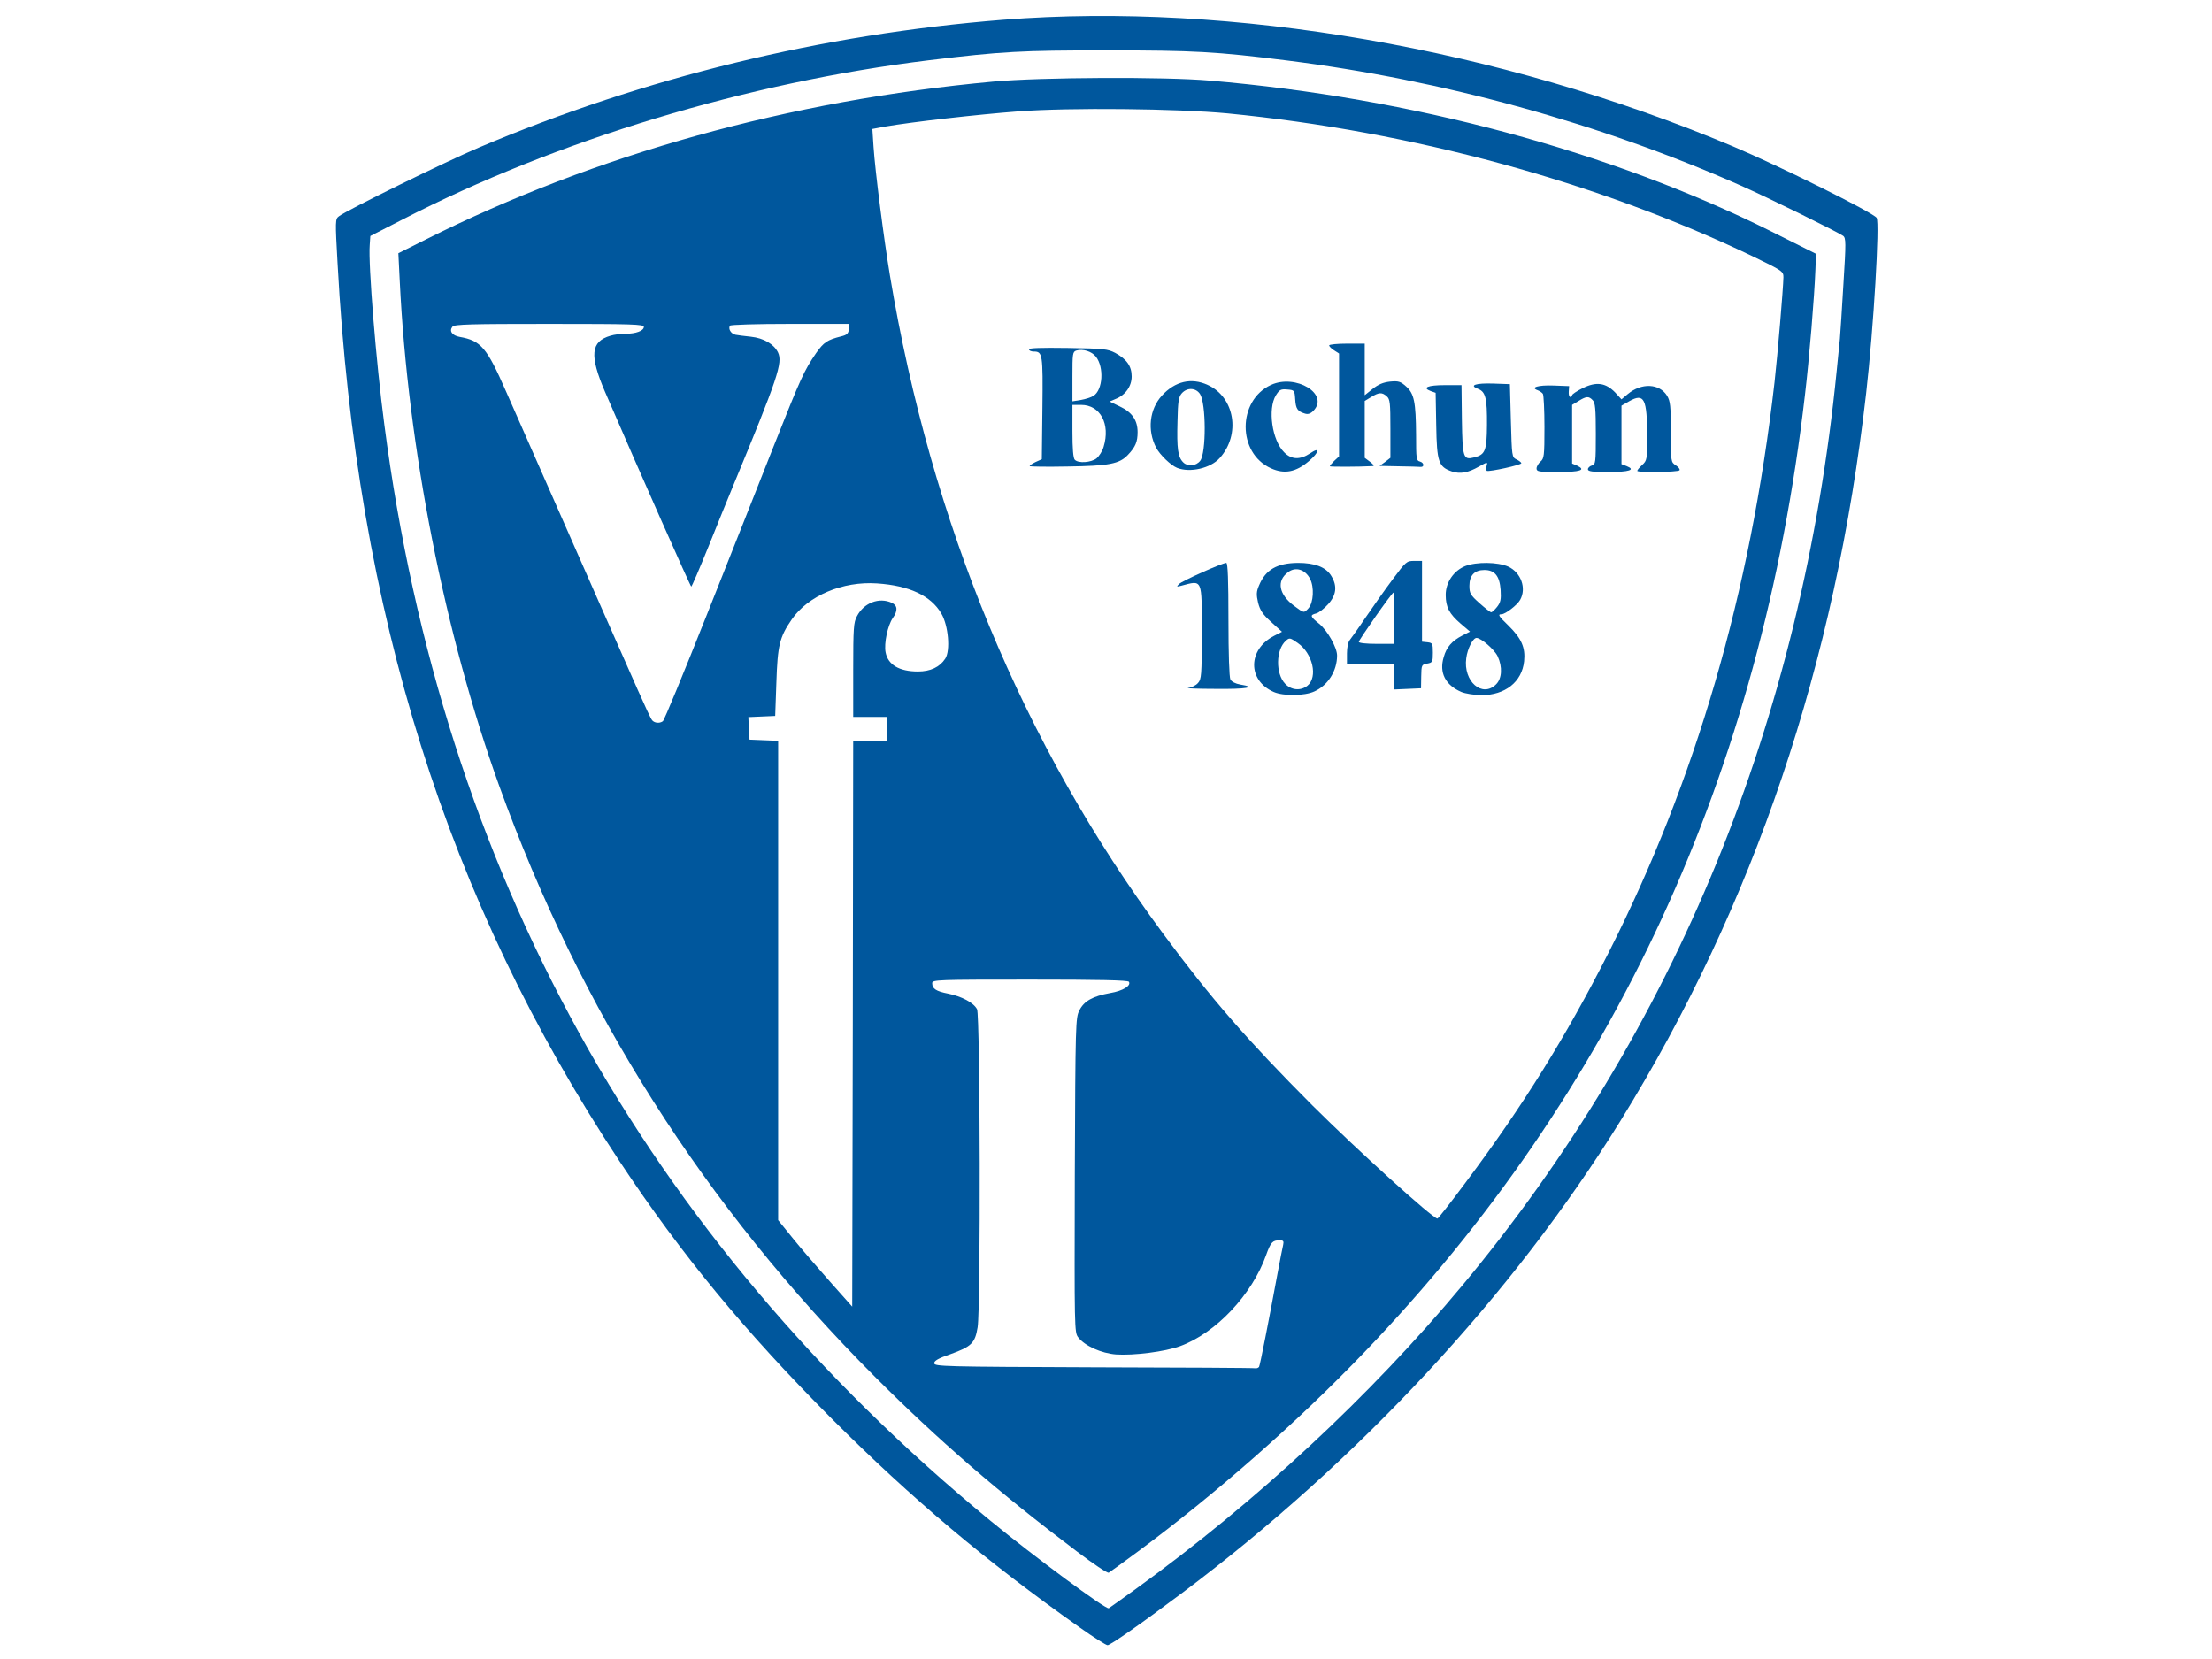 <?xml version="1.0" encoding="utf-8"?>
<!DOCTYPE svg PUBLIC "-//W3C//DTD SVG 1.0//EN" "http://www.w3.org/TR/2001/REC-SVG-20010904/DTD/svg10.dtd">
<svg version="1.0" xmlns="http://www.w3.org/2000/svg" width="560px" height="420px" viewBox="0 0 560 420" preserveAspectRatio="xMidYMid meet">
 <rect x="0" y="0" width="560" height="420" fill="#808080" stroke="none"/>
 <g fill="#ffffff">
  <path d="M0 210 l0 -210 280 0 280 0 0 210 0 210 -280 0 -280 0 0 -210z m287.50 199.30 c38.80 -27.80 71.95 -59.50 98.55 -94.30 47.20 -61.70 75.50 -134.05 84.90 -217 1.55 -13.35 2.55 -27.35 2.55 -34.95 l0 -6.80 -2.65 -1.40 c-65 -35.30 -146.85 -53.65 -215.35 -48.35 -45.55 3.55 -90.85 14.60 -132.75 32.35 -8.40 3.55 -33.35 15.80 -35.40 17.35 -0.85 0.65 -0.85 1.25 -0.10 13.65 6.60 107.45 41.50 195.15 107.20 269.40 7.40 8.40 27.95 28.95 36.30 36.30 12.25 10.80 22.30 18.95 35.25 28.55 11.70 8.60 14.20 10.30 14.75 10 0.30 -0.15 3.30 -2.30 6.75 -4.80z"/>
  <path d="M267.70 400.85 c-47.95 -35.85 -84.05 -74.75 -113.65 -122.45 -30.10 -48.65 -50.10 -106.75 -58.25 -169.40 -2.20 -16.90 -4.05 -39.90 -3.70 -47 l0.15 -3.75 8 -4.10 c39.15 -20.15 87.55 -34.80 133.45 -40.40 18.75 -2.25 23.15 -2.50 46.55 -2.50 23.60 0 28.80 0.30 47 2.55 39.50 4.95 79.45 15.95 115 31.70 7.10 3.15 24.50 11.70 25.95 12.80 0.80 0.55 0.85 1.30 0.35 10.30 -4.75 83.55 -25.95 153.15 -66 216.15 -28.45 44.75 -67.05 85.20 -113.75 119.20 -5.40 3.90 -7.35 5.05 -8.60 5.05 -1.30 0 -3.70 -1.55 -12.50 -8.15z m20.55 -10.80 c50.25 -37.65 90.60 -83.45 118.85 -135.05 25.50 -46.45 41.70 -98.85 48.35 -156.50 1.20 -10.20 2.55 -26.35 2.55 -30.30 l0 -2.75 -11.60 -5.70 c-42.10 -20.50 -90.85 -33.50 -141.65 -37.85 -11.40 -0.95 -39.85 -0.80 -51.75 0.25 -51.50 4.75 -100.65 18.40 -143.65 39.90 l-6.95 3.50 0.35 5.35 c6.70 110.10 47.05 202.75 120.25 276.15 16.85 16.90 31.85 29.75 55.70 47.75 l1.50 1.15 1.50 -1.10 c0.85 -0.55 3.80 -2.75 6.55 -4.80z"/>
  <path d="M275.40 347.65 l-40.40 -0.15 0 -2.40 0 -2.35 4.05 -1.40 c5.40 -1.95 6.30 -2.80 6.95 -6.85 0.80 -5.05 0.65 -75.90 -0.15 -77.50 -0.85 -1.65 -3.85 -3.25 -7.30 -3.95 -1.60 -0.30 -3.15 -0.85 -3.45 -1.15 -0.35 -0.35 -0.60 -1.70 -0.60 -3 l0 -2.40 26.40 0.10 26.35 0.15 0.15 2.05 c0.20 2.60 -0.70 3.35 -4.85 4.10 -4.40 0.80 -6.60 2 -7.80 4.40 -0.95 1.90 -1 3.10 -1.15 40.15 -0.10 33.75 -0.05 38.30 0.65 39.35 1.05 1.65 5.55 4.10 8.15 4.50 2.95 0.45 11.20 -0.65 14.85 -2 9.05 -3.30 18.25 -13.05 21.80 -23.10 0.60 -1.60 1.30 -3.10 1.60 -3.30 0.35 -0.20 1.80 -0.40 3.25 -0.40 3.55 0 3.65 -2.10 -1.65 25.65 -0.95 4.90 -1.85 9.15 -2 9.40 -0.20 0.25 -1.25 0.40 -2.40 0.35 -1.15 -0.10 -20.25 -0.20 -42.45 -0.25z"/>
  <path d="M208.65 326.10 c-3.05 -3.50 -7.30 -8.45 -9.35 -11 l-3.80 -4.70 0 -60.65 0 -60.70 -3.60 -0.15 -3.65 -0.15 -0.15 -4.35 -0.15 -4.35 3.40 -0.15 3.40 -0.15 0.30 -8.50 c0.30 -9.35 0.80 -11.45 3.90 -15.95 2.75 -3.95 8 -7.20 13.90 -8.60 2.55 -0.60 4.85 -0.75 9.15 -0.55 9.55 0.45 14.95 2.80 17.85 7.70 1.25 2.15 1.40 2.95 1.60 7.80 0.20 6 -0.20 7.10 -3.10 8.85 -1.25 0.80 -2.50 1 -6 1 -4.70 0 -6.95 -0.65 -8.60 -2.50 -1.40 -1.55 -1.40 -9.80 -0.05 -12.65 0.80 -1.65 0.85 -2 0.25 -2.40 -1 -0.60 -1.10 -0.60 -2.95 0.70 -3.20 2.15 -3.50 3.35 -3.50 14.95 l0 10.40 4.25 0 4.25 0 0 4.50 0 4.50 -4.25 0 -4.25 0 0 71.75 0 71.75 -1.60 -0.05 c-1.45 0 -2.30 -0.75 -7.25 -6.35z"/>
  <path d="M353.15 302.40 c-16.15 -13.80 -38.90 -37.30 -51.80 -53.55 -40.45 -50.90 -66.30 -110.05 -77.55 -177.60 -1.90 -11.40 -3.85 -27.30 -4.15 -34.05 l-0.30 -6.05 3.20 -0.60 c6.95 -1.20 23.25 -3.05 33.70 -3.85 13.45 -1 43.35 -0.75 56 0.50 46.85 4.60 93.65 17.35 132.90 36.15 l7.85 3.80 0 3.05 c0 4 -1.25 19.25 -2.25 28.05 -8.95 78 -34.55 144.35 -78.20 202.60 -8.90 11.90 -7.40 11.80 -19.40 1.55z m-43.65 -143.40 c0 -7.70 -0.10 -14 -0.20 -14 -0.10 0 -0.90 0.30 -1.80 0.70 l-1.60 0.65 -0.10 13.35 -0.05 13.30 1.90 0 1.85 0 0 -14z m12.75 9.30 c0 -4.60 -0.05 -4.70 -0.95 -3.90 -1.30 1.15 -2.35 3.85 -1.95 4.95 0.20 0.65 2.60 3.65 2.85 3.65 0.05 0 0.05 -2.10 0.05 -4.70z m36 1.45 c0 -2.90 0.05 -3 1.50 -3.25 2.05 -0.35 2.15 -2.20 0.15 -2.40 l-1.40 -0.15 0 -10.25 c0 -6.60 -0.20 -10.20 -0.50 -10.20 -0.30 0 -1.20 1 -2.05 2.20 l-1.55 2.15 0.10 8.35 0.05 8.30 -6.05 0 c-5.65 0 -6 0.05 -6 1 0 0.95 0.35 1 6 1 l6 0 0 3.30 0 3.25 1.90 -0.15 1.85 -0.15 0 -3z m11.50 -1.45 l0 -4.75 -1.10 1.05 c-1.10 1.05 -1.95 3.50 -1.70 4.90 0.10 0.55 2.45 3.50 2.75 3.50 0.05 0 0.05 -2.10 0.05 -4.70z m-33.95 1.15 c0.40 -0.85 0.80 -2.15 0.80 -2.95 0.05 -1.85 -2.20 -5.65 -4.35 -7.30 -0.95 -0.70 -1.75 -1.65 -1.75 -2 0 -0.40 -0.50 -0.70 -1.10 -0.70 -1.25 -0.05 -4.60 -2.35 -5.80 -4.05 -0.40 -0.55 -0.85 -2.20 -1.05 -3.60 l-0.35 -2.60 -1.10 1.75 c-1.80 2.75 -1.25 4.70 2.15 7.85 1.50 1.45 2.75 2.95 2.75 3.40 0 0.45 0.45 0.75 1.10 0.75 1.75 0 4.80 2.45 5.90 4.70 0.55 1.20 1 3.10 1 4.50 0 2.60 0.55 2.65 1.80 0.25z m48.40 -2.10 c0.40 -2 -0.90 -4.60 -3.80 -7.45 -1.30 -1.30 -2.40 -2.55 -2.40 -2.85 0 -0.30 -0.55 -0.55 -1.20 -0.55 -0.70 0 -2.20 -0.90 -3.75 -2.30 -2.55 -2.30 -2.55 -2.30 -2.55 -5.35 l-0.05 -3.10 -1.25 1.50 c-2.55 3.10 -1.95 5.75 2 9.05 1.25 1.05 2.30 2.30 2.30 2.80 0 0.60 0.40 0.90 1.15 0.90 1.70 0 5.05 2.60 6 4.65 0.45 0.95 0.85 2.95 0.85 4.45 l0.05 2.65 1.15 -1.45 c0.65 -0.80 1.35 -2.10 1.50 -2.95z m-48.15 -17.45 c0.40 -0.70 0.25 -1.35 -0.55 -2.65 -1.10 -1.75 -2.35 -2.45 -1.80 -0.95 0.15 0.45 0.30 1.90 0.30 3.30 0 2.25 0.10 2.45 0.80 1.90 0.40 -0.40 1 -1.10 1.25 -1.60z m47.20 0.55 c0.75 -1.40 0.75 -1.65 -0.10 -3.05 -1.50 -2.55 -1.90 -2.20 -1.75 1.35 0.10 1.80 0.40 3.25 0.65 3.25 0.20 0 0.80 -0.70 1.20 -1.55z m-13.25 -33.10 l-1.25 -0.65 -0.15 -8.85 -0.10 -8.85 -1.75 0 -1.75 0 0 7 c0 7.60 0.50 9.75 2.55 11.20 0.65 0.45 1.75 0.80 2.45 0.80 l1.25 0 -1.25 -0.65z m26.50 -7.35 c0 -5 -0.20 -8 -0.50 -8 -0.25 0 -0.50 -0.65 -0.50 -1.50 0 -1.35 -0.15 -1.50 -1.50 -1.50 l-1.45 0 -0.15 9.50 -0.15 9.50 2.15 0 2.10 0 0 -8z m12.50 0.30 l0 -7.75 -1.70 -1.75 c-0.90 -1 -2.05 -1.80 -2.50 -1.80 -0.80 0 -0.80 0.05 -0.10 0.80 0.65 0.65 0.80 2.25 0.80 9.50 l0 8.70 1.75 0 1.75 0 0 -7.70z m12.50 0.45 c0 -7.70 -0.45 -9.65 -2.45 -10.75 -1.45 -0.75 -1.50 -0.65 -1 1.10 0.25 0.90 0.45 5.10 0.45 9.25 l0 7.65 1.50 0 1.50 0 0 -7.25z m-97.90 5.25 c-2.15 -2.15 -3.10 -5.40 -3.10 -10.65 0 -4.45 0 -4.50 -1 -3.60 -1.55 1.40 -2.65 4.95 -2.35 7.35 0.35 2.45 2.45 5.70 4.80 7.25 2.45 1.65 3.45 1.45 1.65 -0.35z m57.15 -8.25 l0 -9 -1.50 -0.15 -1.50 -0.15 0.10 8.65 c0.10 4.75 0.15 8.95 0.15 9.30 0 0.45 0.50 0.60 1.40 0.50 l1.35 -0.15 0 -9z m-110.75 -4.75 l0 -13.50 -2.25 0 -2.25 0 0 13.50 0 13.50 2.25 0 2.25 0 0 -13.50z m74 -0.50 l0 -14 -1.75 0 -1.75 0 0 14 0 14 1.75 0 1.75 0 0 -14z m13 8.40 c-0.05 -7.55 -0.50 -9.80 -2.45 -11.50 -1.75 -1.55 -3.20 -1.95 -1.90 -0.50 0.70 0.80 0.85 2.20 0.85 9.25 l0 8.35 1.75 0 1.75 0 0 -5.60z m-73.35 3.10 c3.55 -3.10 3.50 -6.35 -0.10 -8.80 -2.40 -1.60 -3.15 -1.60 -2.55 0.10 0.30 0.70 0.50 2.70 0.50 4.45 0 1.75 -0.20 3.75 -0.50 4.45 -0.65 1.80 0.50 1.70 2.65 -0.20z m25.75 -2.70 c0.60 -1.20 1.10 -2.80 1.10 -3.55 0 -1.75 -1.65 -5.25 -3.15 -6.65 l-1.10 -1.05 0 7.70 0 7.70 1.05 -1 c0.55 -0.55 1.50 -1.95 2.10 -3.15z m-12.90 -3.65 l0 -6.80 -1.05 0.95 c-2.35 2.10 -3.05 5.80 -1.70 9.05 0.70 1.65 2.10 3.65 2.60 3.65 0.05 0 0.15 -3.05 0.15 -6.85z m35 -5.85 c0 -0.35 -0.45 -1.05 -1 -1.55 -0.95 -0.90 -1 -0.85 -1 0.30 0 1.35 0.90 2.55 1.60 2.15 0.20 -0.15 0.40 -0.55 0.40 -0.90z m-47.55 -4.60 c0.60 -0.75 1.05 -1.60 1.05 -1.95 0 -0.95 -1.95 -3.20 -3.40 -3.95 l-1.35 -0.70 0 4.65 0 4.65 1.35 -0.70 c0.70 -0.35 1.80 -1.30 2.35 -2z"/>
  <path d="M163.60 183.85 c-0.30 -0.30 -1.90 -3.75 -3.60 -7.60 -1.70 -3.85 -6.45 -14.55 -10.50 -23.75 -6.80 -15.40 -12 -27.20 -22.95 -52.05 -4.80 -10.95 -6.30 -12.70 -11.65 -13.65 -1 -0.20 -1.95 -0.70 -2.10 -1.10 -0.50 -1.30 -0.35 -3.95 0.30 -4.60 0.45 -0.45 6.90 -0.60 26 -0.60 l25.40 0 0 2.25 c0 2 -0.15 2.35 -1.30 2.75 -0.70 0.30 -2.20 0.50 -3.35 0.50 -2.85 0 -5.25 0.75 -6.70 2.10 -2.10 1.95 -3.05 -0.80 12.85 35.55 4.80 10.90 8.85 19.85 9 19.85 0.15 0 1.75 -3.80 3.60 -8.40 1.85 -4.60 4.25 -10.60 5.40 -13.35 7.20 -17.35 11.15 -27.55 11.35 -29.25 0.45 -3.40 -2.10 -5.35 -7.65 -5.85 -4 -0.35 -4.80 -1.05 -4.60 -3.85 l0.15 -2.05 16.65 -0.15 16.65 -0.10 -0.15 2.85 c-0.15 2.80 -0.20 2.85 -1.90 3.30 -3.60 0.90 -4.45 1.50 -6.40 4.25 -3.05 4.50 -3.70 5.85 -10.65 23.35 -3.60 9.10 -11.25 28.45 -17.05 43 -5.80 14.60 -10.75 26.65 -11.10 26.85 -0.90 0.65 -5.15 0.45 -5.70 -0.25z"/>
 </g>
 <g fill="#00579d">
  <path d="M273.40 412.05 c-23.85 -16.85 -42.30 -32.40 -62.70 -52.75 -22 -22.05 -38.20 -41.65 -53.85 -65.30 -43.70 -66.05 -66.60 -138.90 -71.40 -227.40 -0.60 -10.75 -0.60 -11.15 0.35 -11.85 2.10 -1.60 26.95 -13.80 35.45 -17.40 41.90 -17.75 86.85 -28.70 132.75 -32.35 57.80 -4.55 125.60 7.20 184.70 32.05 11.95 5.05 35.50 16.75 36.40 18.10 0.80 1.30 -0.75 27.75 -2.65 44.35 -7.80 68.60 -28.35 129.50 -62.20 184.25 -27.20 43.95 -66.25 86 -111 119.55 -10.25 7.70 -18.15 13.20 -18.85 13.20 -0.40 0 -3.55 -2 -7 -4.45z m14.10 -9.75 c30.60 -22.15 59.50 -49 82.65 -76.80 54.05 -64.90 86.05 -143.10 94.85 -231.75 0.30 -3 0.65 -6.60 0.80 -8 0.10 -1.35 0.55 -7.65 0.90 -14 0.65 -10.35 0.65 -11.50 -0.10 -12.05 -1.40 -1 -18.95 -9.65 -25.85 -12.70 -35.55 -15.75 -75.50 -26.75 -115 -31.70 -17.95 -2.25 -23.50 -2.55 -45.50 -2.55 -21.80 0 -26.50 0.25 -45.05 2.50 -45.90 5.60 -94.25 20.20 -133.45 40.40 l-8 4.10 -0.15 2.25 c-0.40 4.90 1.60 29.65 3.70 45.50 14.70 113 65.75 205.35 153.45 277.50 10.95 9 29.25 22.55 29.95 22.15 0.30 -0.20 3.35 -2.35 6.80 -4.85z"/>
  <path d="M272.60 392.75 c-19.75 -14.90 -34.95 -28.05 -51.10 -44.20 -43.25 -43.35 -74.55 -92.65 -95.10 -149.55 -13.80 -38.30 -23.15 -85.65 -25.20 -127.85 l-0.35 -7.05 7 -3.50 c43 -21.55 92.05 -35.20 143.65 -39.95 12 -1.10 43.20 -1.25 54.75 -0.25 51.15 4.35 101.65 17.95 142.30 38.25 l11.20 5.60 -0.15 4 c-0.25 6.75 -1.55 22.55 -2.65 31.75 -11.10 95.90 -48.20 176.40 -111.70 242.50 -16.95 17.65 -37.40 35.65 -57.25 50.35 -3.70 2.75 -7 5.10 -7.30 5.30 -0.30 0.20 -3.95 -2.25 -8.10 -5.40z m46.15 -46.70 c0.25 -0.45 2.45 -11.60 4.75 -24.05 0.60 -3.15 1.20 -6.25 1.35 -6.85 0.20 -0.95 0.05 -1.15 -0.90 -1.15 -1.80 0 -2.25 0.50 -3.40 3.70 -3.55 10.05 -12.75 19.80 -21.80 23.10 -3.80 1.40 -11.75 2.40 -16.20 2.10 -3.75 -0.30 -7.90 -2.15 -9.60 -4.35 -0.95 -1.20 -0.95 -2.30 -0.85 -41 0.15 -38.65 0.20 -39.85 1.15 -41.75 1.20 -2.40 3.40 -3.60 7.80 -4.40 3.25 -0.55 5.35 -1.85 4.75 -2.85 -0.25 -0.40 -7.65 -0.55 -25.10 -0.55 -23.45 0 -24.70 0.05 -24.70 0.90 0 1.40 0.95 2.05 4.05 2.65 3.45 0.70 6.45 2.30 7.30 3.95 0.80 1.60 0.95 75.45 0.15 80.50 -0.65 4.05 -1.55 4.90 -6.95 6.85 -2.95 1 -4.05 1.65 -4.05 2.25 0 0.85 2.35 0.90 40.40 1.05 22.20 0.05 40.60 0.15 40.95 0.25 0.30 0.05 0.70 -0.10 0.90 -0.35z m-98.50 -158.55 l4.25 0 0 -3 0 -3 -4.25 0 -4.25 0 0 -11.90 c0 -10.60 0.10 -12.05 0.95 -13.60 1.75 -3.40 5.60 -4.85 8.80 -3.40 1.50 0.70 1.60 2 0.25 3.90 -1.25 1.80 -2.25 6.40 -1.80 8.65 0.60 3.15 3.45 4.85 8.20 4.85 3.15 0 5.50 -1.10 6.90 -3.25 1.35 -2.05 0.80 -8.40 -1 -11.45 -2.65 -4.50 -8.10 -7.05 -16.25 -7.60 -8.70 -0.60 -17.45 3.10 -21.60 9.10 -3.10 4.50 -3.60 6.60 -3.90 15.95 l-0.30 8.50 -3.40 0.15 -3.40 0.15 0.15 2.85 0.15 2.85 3.65 0.15 3.60 0.15 0 60.70 0 60.65 3.80 4.70 c2.05 2.55 6.30 7.45 9.35 10.90 l5.60 6.30 0.15 -71.65 0.10 -71.65 4.25 0z m150.80 111.85 c14.45 -19.30 25.35 -36.80 36.15 -58.10 22.05 -43.50 35.95 -91.15 42.05 -144.50 0.80 -7.15 2.20 -23.75 2.25 -26.55 0 -1.50 -0.20 -1.65 -7.85 -5.35 -39.25 -18.80 -86.20 -31.60 -132.90 -36.15 -12.75 -1.20 -39.80 -1.50 -53 -0.50 -10.45 0.80 -26.75 2.65 -33.70 3.85 l-3.20 0.60 0.30 4.55 c0.40 6.10 2.60 23.25 4.15 32.55 10.45 62.70 33.70 118.75 69.15 166.60 12.10 16.40 21.40 27.05 37.75 43.45 11.55 11.50 30.55 28.70 31.70 28.70 0.20 0 3.40 -4.10 7.15 -9.15z m-203.25 -116.75 c0.35 -0.20 5.30 -12.25 11.10 -26.85 5.80 -14.55 13.45 -33.90 17.05 -43 6.95 -17.50 7.60 -18.85 10.65 -23.35 1.95 -2.75 2.80 -3.35 6.40 -4.25 1.40 -0.35 1.80 -0.70 1.90 -1.80 l0.15 -1.35 -15 0 c-8.45 0 -15.10 0.20 -15.25 0.45 -0.50 0.80 0.25 2.05 1.40 2.30 0.55 0.10 2.35 0.35 3.90 0.50 3.25 0.35 5.80 1.85 6.85 3.95 1.25 2.65 0.05 6.25 -11.45 34.05 -1.15 2.75 -3.90 9.55 -6.15 15.15 -2.25 5.55 -4.20 10.10 -4.35 10.10 -0.20 0 -12.95 -28.70 -21.85 -49.35 -3.95 -9.20 -3.60 -12.70 1.40 -14.15 0.95 -0.30 2.65 -0.50 3.80 -0.50 2.65 0 4.65 -0.75 4.65 -1.75 0 -0.65 -2.80 -0.75 -23.95 -0.75 -19.70 0 -24.05 0.10 -24.50 0.70 -0.90 1.10 -0.10 2.25 1.85 2.60 5.35 0.95 6.85 2.70 11.65 13.65 10.95 24.85 16.15 36.65 22.95 52.05 4.05 9.20 8.80 19.90 10.50 23.75 1.70 3.85 3.30 7.30 3.60 7.60 0.60 0.70 1.85 0.85 2.70 0.25z"/>
  <path d="M322.50 175.20 c-6.70 -2.90 -6.65 -10.80 0.10 -14.25 l1.95 -1 -2.75 -2.50 c-2.15 -1.95 -2.80 -2.95 -3.30 -4.90 -0.45 -2 -0.45 -2.75 0.25 -4.35 1.65 -4 4.55 -5.65 9.85 -5.70 4.25 0 7.05 1.05 8.40 3.25 1.60 2.55 1.35 4.90 -0.80 7.25 -1 1.10 -2.35 2.15 -3 2.30 -1.65 0.40 -1.50 0.80 0.75 2.60 2.10 1.70 4.55 6.05 4.55 8.05 0 3.90 -2.30 7.55 -5.75 9.10 -2.50 1.15 -7.80 1.20 -10.25 0.15z m8.50 -1.60 c2.70 -2.20 1.35 -8.20 -2.50 -10.85 -1.95 -1.35 -2.05 -1.35 -3 -0.50 -2.50 2.25 -2.60 8.30 -0.15 10.85 1.55 1.65 3.95 1.85 5.65 0.50z m0.25 -19.60 c1.30 -1.45 1.50 -5.35 0.40 -7.50 -1.25 -2.35 -3.65 -3.10 -5.55 -1.65 -3 2.20 -2.35 5.65 1.55 8.55 2.50 1.85 2.45 1.85 3.60 0.60z"/>
  <path d="M370 175.20 c-4.10 -1.75 -5.70 -4.90 -4.50 -8.85 0.70 -2.55 2.10 -4.10 4.70 -5.45 l1.95 -1 -2.35 -2 c-2.90 -2.50 -3.80 -4.20 -3.80 -7.30 0 -3.15 2 -6.10 4.95 -7.30 2.85 -1.10 8.20 -1.05 10.90 0.15 3.20 1.50 4.65 5.45 3 8.40 -0.70 1.30 -3.75 3.65 -4.70 3.65 -1.05 0 -0.80 0.45 1.75 2.90 3.30 3.25 4.30 5.55 3.95 9 -0.55 5.25 -4.80 8.60 -10.85 8.60 -1.80 -0.05 -4.05 -0.40 -5 -0.80z m8.75 -1.95 c1.50 -1.45 1.65 -4.45 0.40 -7.10 -0.80 -1.70 -4.20 -4.65 -5.35 -4.65 -0.90 0 -2.30 2.70 -2.60 5.15 -0.80 5.85 4.05 10.10 7.55 6.60z m0.25 -19.60 c0.90 -1.15 1.05 -1.90 0.90 -4.30 -0.25 -3.55 -1.50 -5.05 -4.10 -5.05 -2.50 0 -3.80 1.35 -3.80 4 0 1.90 0.25 2.35 2.55 4.40 1.40 1.25 2.75 2.30 2.95 2.30 0.25 0 0.90 -0.60 1.50 -1.35z"/>
  <path d="M300.80 174.15 c0.90 -0.10 2 -0.65 2.50 -1.25 0.85 -0.90 0.95 -2 0.95 -12.70 0 -13.90 0.25 -13.35 -5.25 -11.90 -1.15 0.30 -1.20 0.25 -0.50 -0.45 0.75 -0.80 10.95 -5.35 11.95 -5.35 0.40 0 0.55 4.55 0.55 14.30 0 8.85 0.20 14.65 0.50 15.25 0.35 0.55 1.30 1.05 2.50 1.25 4.35 0.70 1.55 1.20 -6.35 1.10 -4.65 0 -7.70 -0.15 -6.85 -0.25z"/>
  <path d="M353 171.25 l0 -3.25 -6 0 -6 0 0 -2.60 c0 -1.45 0.30 -2.90 0.70 -3.35 0.35 -0.45 2.20 -3 4 -5.70 1.85 -2.70 4.90 -7.05 6.85 -9.65 3.40 -4.55 3.55 -4.70 5.45 -4.70 l2 0 0 10.20 0 10.25 1.40 0.15 c1.25 0.15 1.35 0.30 1.35 2.65 0 2.35 -0.10 2.50 -1.45 2.75 -1.40 0.25 -1.45 0.35 -1.50 3.25 l-0.05 3 -3.35 0.15 -3.40 0.15 0 -3.30z m0 -14.75 c0 -3.55 -0.10 -6.50 -0.20 -6.50 -0.40 0 -8.80 12 -8.80 12.50 0 0.30 1.95 0.50 4.50 0.50 l4.50 0 0 -6.50z"/>
  <path d="M367.55 119.35 c-3.35 -1.15 -3.80 -2.40 -3.95 -11.65 l-0.15 -8.25 -1.25 -0.45 c-2.25 -0.85 -0.75 -1.50 3.55 -1.50 l4.25 0 0.10 8.80 c0.15 9.65 0.35 10.20 3.10 9.50 2.80 -0.70 3.20 -1.65 3.25 -8.20 0.05 -6.80 -0.35 -8.40 -2.25 -9.15 -2.40 -0.90 -0.60 -1.50 3.85 -1.35 l4.20 0.15 0.25 9.25 c0.25 9 0.25 9.25 1.40 9.80 0.65 0.30 1.20 0.75 1.25 0.95 0.10 0.45 -8.15 2.25 -8.75 1.95 -0.15 -0.10 -0.20 -0.70 -0.05 -1.25 0.30 -1.05 0.25 -1.05 -1.90 0.15 -2.80 1.60 -4.75 1.95 -6.90 1.25z"/>
  <path d="M321.75 118.55 c-8.55 -3.85 -8.50 -17.15 0 -21.10 6.30 -2.90 14.95 2.35 10.70 6.60 -0.70 0.70 -1.35 0.90 -2.10 0.65 -1.85 -0.55 -2.30 -1.20 -2.45 -3.60 -0.15 -2.30 -0.20 -2.35 -2 -2.50 -1.65 -0.15 -2 0.05 -2.90 1.50 -2.10 3.45 -0.95 11.40 2.10 14.40 1.85 1.90 4.05 1.95 6.60 0.25 2.55 -1.75 2.35 -0.30 -0.30 1.95 -3.30 2.85 -6.25 3.40 -9.65 1.85z"/>
  <path d="M389 118.60 c0 -0.50 0.45 -1.25 1 -1.75 0.90 -0.75 1 -1.45 1 -8.70 0 -4.35 -0.20 -8.15 -0.40 -8.45 -0.20 -0.30 -0.80 -0.70 -1.30 -0.90 -2 -0.70 0.10 -1.35 4 -1.20 l3.95 0.15 -0.10 1.40 c-0.05 0.75 0.10 1.35 0.40 1.35 0.25 0 0.45 -0.20 0.45 -0.45 0 -0.25 1.20 -1.05 2.70 -1.80 3.45 -1.70 5.80 -1.35 8.20 1.10 l1.60 1.75 1.55 -1.30 c3.50 -2.95 8.05 -2.75 10 0.40 0.80 1.35 0.95 2.55 0.95 9.15 0 7.55 0 7.65 1.25 8.45 0.70 0.45 1.10 1 0.95 1.25 -0.30 0.50 -10.70 0.65 -10.70 0.15 0 -0.20 0.55 -0.85 1.25 -1.50 1.20 -1.10 1.25 -1.40 1.25 -7.10 0 -9.70 -0.75 -11.15 -4.50 -9.05 l-2 1.15 0 7.40 0 7.40 1.30 0.50 c2.40 0.95 0.65 1.50 -4.60 1.50 -4.10 0 -5.20 -0.15 -5.20 -0.70 0 -0.35 0.45 -0.80 1 -0.95 0.95 -0.25 1 -0.70 1 -8 0 -6.40 -0.15 -7.90 -0.80 -8.55 -1 -1.05 -1.60 -1 -3.55 0.20 l-1.65 1 0 7.40 0 7.45 1.30 0.55 c2.30 1.10 0.75 1.60 -4.85 1.60 -4.90 0 -5.45 -0.10 -5.45 -0.90z"/>
  <path d="M298 118.45 c-1.60 -0.65 -4.35 -3.30 -5.30 -5.10 -2.30 -4.40 -1.70 -9.75 1.45 -13.20 3.35 -3.65 7.45 -4.60 11.60 -2.70 6.85 3.10 8.40 12.55 3.05 18.50 -2.30 2.60 -7.55 3.80 -10.80 2.50z m5.85 -1.80 c1.55 -2 1.50 -14.55 -0.05 -16.90 -1.05 -1.60 -3.25 -1.70 -4.60 -0.20 -0.80 0.90 -1 2 -1.10 7.05 -0.20 7.05 0.10 9.10 1.45 10.45 1.15 1.15 3.25 0.95 4.30 -0.40z"/>
  <path d="M260.70 118 c-0.15 -0.10 0.50 -0.55 1.40 -1 l1.65 -0.75 0.15 -12.95 c0.15 -13.70 0.05 -14.30 -2.20 -14.30 -0.65 0 -1.20 -0.25 -1.20 -0.55 0 -0.35 3.05 -0.45 9.90 -0.35 9.05 0.15 10 0.25 11.95 1.25 2.90 1.60 4.15 3.35 4.15 5.95 0 2.45 -1.55 4.70 -4.05 5.70 l-1.55 0.65 2.60 1.25 c3.10 1.45 4.50 3.50 4.50 6.50 0 2.45 -0.55 3.75 -2.40 5.70 -2.15 2.35 -4.85 2.85 -15.25 3 -5.20 0.10 -9.55 0.05 -9.65 -0.10z m16.90 -1.95 c0.65 -0.55 1.50 -1.85 1.80 -2.95 1.75 -5.75 -0.85 -10.60 -5.70 -10.60 l-2.20 0 0 6.65 c0 4.50 0.20 6.85 0.60 7.25 0.95 0.95 4.10 0.70 5.50 -0.35z m-0.75 -15.85 c2.35 -1.50 2.70 -7.20 0.60 -9.90 -1.05 -1.35 -3.35 -2.05 -4.95 -1.55 -0.95 0.30 -1 0.75 -1 6.60 l0 6.25 2.15 -0.35 c1.15 -0.20 2.60 -0.65 3.20 -1.05z"/>
  <path d="M336.70 118.05 c-0.10 -0.10 0.40 -0.70 1.05 -1.35 l1.25 -1.15 0 -13 0 -13.05 -1.25 -0.80 c-0.70 -0.45 -1.25 -1 -1.25 -1.25 0 -0.25 2.05 -0.45 4.50 -0.45 l4.50 0 0 6.50 0 6.55 2 -1.60 c1.45 -1.15 2.65 -1.65 4.40 -1.85 2.15 -0.20 2.65 -0.05 4.10 1.25 2 1.80 2.45 3.90 2.50 12.30 0 6.05 0.05 6.45 1 6.70 1.05 0.30 1.15 1.45 0.10 1.35 -0.35 -0.05 -2.80 -0.10 -5.45 -0.15 l-4.90 -0.10 1.40 -1 1.35 -1.05 0 -7.35 c0 -6.55 -0.10 -7.50 -0.90 -8.20 -1.20 -1.10 -2 -1.05 -3.95 0.15 l-1.65 1 0 7.20 0 7.20 1.40 1.05 c0.85 0.65 1.10 1.05 0.60 1.05 -3.75 0.20 -10.60 0.20 -10.80 0.05z"/>
 </g>
</svg>